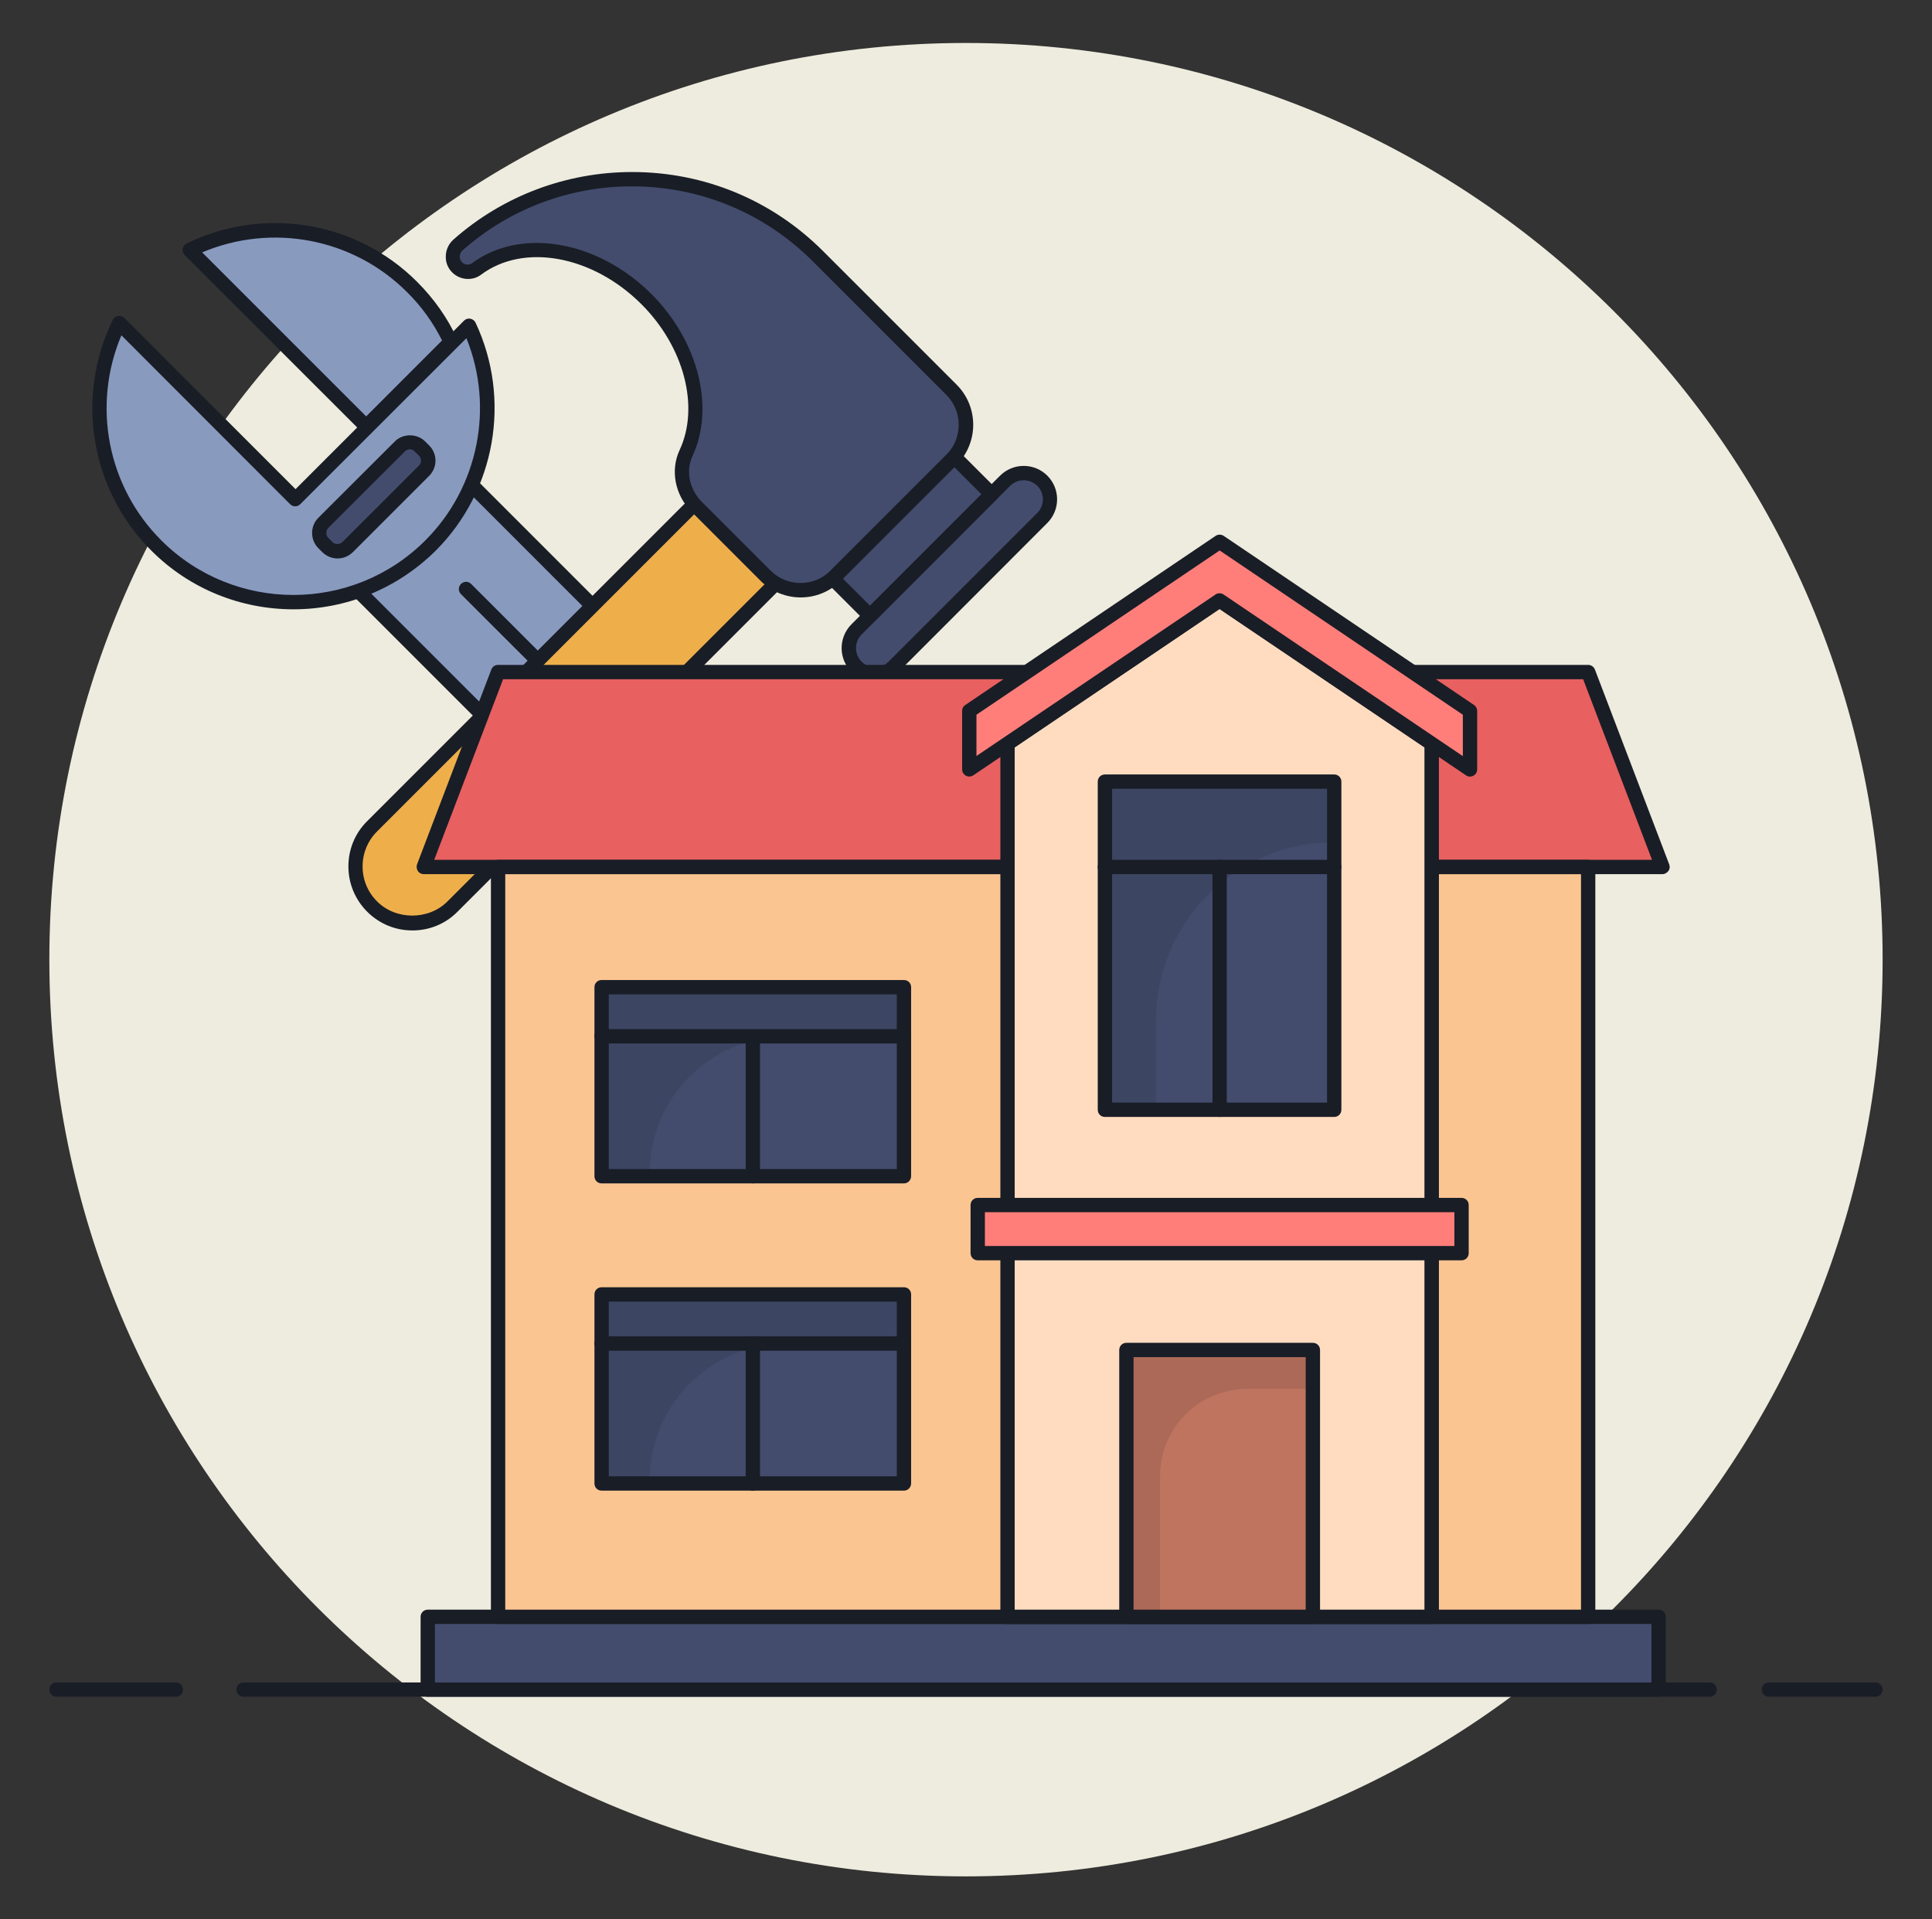 <svg width="151" height="150" viewBox="0 0 151 150" fill="none" xmlns="http://www.w3.org/2000/svg">
<rect x="0" y="0" width="151" height="150" fill="#333333" stroke="none"/>
<path d="M147.141 74.989C147.141 114.571 115.059 146.642 75.488 146.642C35.917 146.642 3.857 114.571 3.857 74.989C3.857 35.429 35.928 3.358 75.488 3.358C115.048 3.358 147.141 35.429 147.141 74.989Z" fill="#EEECDE"/>
<path d="M133.618 132.604H19.036C18.723 132.604 18.477 132.358 18.477 132.045C18.477 131.731 18.723 131.485 19.036 131.485H133.618C133.932 131.485 134.178 131.731 134.178 132.045C134.178 132.358 133.932 132.604 133.618 132.604Z" fill="#191D26"/>
<path d="M13.742 132.604H4.417C4.104 132.604 3.857 132.358 3.857 132.045C3.857 131.731 4.104 131.485 4.417 131.485H13.742C14.055 131.485 14.302 131.731 14.302 132.045C14.302 132.358 14.044 132.604 13.742 132.604Z" fill="#191D26"/>
<path d="M146.581 132.604H138.253C137.94 132.604 137.693 132.358 137.693 132.045C137.693 131.731 137.94 131.485 138.253 131.485H146.581C146.895 131.485 147.141 131.731 147.141 132.045C147.141 132.358 146.895 132.604 146.581 132.604Z" fill="#191D26"/>
<path d="M26.66 44.832L55.888 74.06C58.25 76.422 62.089 76.433 64.451 74.06C65.638 72.873 66.22 71.328 66.22 69.772C66.209 68.228 65.615 66.672 64.44 65.496L35.224 36.269L26.66 44.832ZM58.283 71.373C57.321 70.41 57.321 68.866 58.283 67.914C59.246 66.951 60.802 66.951 61.753 67.903C62.716 68.866 62.716 70.422 61.753 71.384C60.802 72.336 59.246 72.336 58.283 71.373Z" fill="#899ABF"/>
<path d="M60.163 76.388C58.394 76.388 56.738 75.705 55.484 74.451L26.267 45.235C26.044 45.011 26.044 44.664 26.267 44.44L34.831 35.877C35.044 35.664 35.413 35.664 35.626 35.877L64.853 65.104C66.107 66.358 66.79 68.015 66.79 69.784C66.79 71.552 66.107 73.209 64.853 74.463C63.588 75.705 61.932 76.388 60.163 76.388ZM27.454 44.832L56.279 73.657C58.417 75.795 61.909 75.806 64.047 73.657C65.088 72.616 65.659 71.239 65.659 69.772C65.659 68.306 65.088 66.929 64.047 65.888L35.223 37.063L27.454 44.832Z" fill="#191D26"/>
<path d="M9.32 25.243L23.1 39.022L36.656 25.466C39.297 31.086 38.312 37.981 33.667 42.627C27.745 48.548 18.141 48.548 12.219 42.627C7.506 37.925 6.555 30.907 9.32 25.243Z" fill="#899ABF"/>
<path d="M32.211 22.433C33.498 23.72 34.495 25.164 35.222 26.72L28.618 33.325L14.838 19.545C20.502 16.78 27.521 17.731 32.211 22.433Z" fill="#899ABF"/>
<path d="M22.932 47.619C18.902 47.619 14.872 46.086 11.816 43.019C7.07 38.272 5.872 31.03 8.816 24.996C8.894 24.828 9.051 24.716 9.23 24.694C9.409 24.66 9.588 24.716 9.723 24.851L23.099 38.228L36.264 25.063C36.398 24.929 36.577 24.873 36.756 24.907C36.935 24.94 37.092 25.052 37.17 25.22C39.98 31.198 38.726 38.351 34.07 43.019C30.98 46.086 26.962 47.619 22.932 47.619ZM9.488 26.205C7.182 31.657 8.379 38.004 12.6 42.224C18.297 47.922 27.566 47.922 33.252 42.224C37.394 38.082 38.637 31.825 36.454 26.429L23.469 39.403C23.245 39.627 22.898 39.627 22.674 39.403L9.488 26.205Z" fill="#191D26"/>
<path d="M28.618 33.884C28.472 33.884 28.327 33.828 28.226 33.716L14.435 19.936C14.312 19.813 14.245 19.623 14.278 19.444C14.312 19.265 14.424 19.108 14.58 19.03C20.625 16.086 27.868 17.284 32.603 22.03C33.913 23.34 34.965 24.828 35.726 26.474C35.827 26.686 35.782 26.944 35.614 27.101L29.009 33.705C28.898 33.828 28.752 33.884 28.618 33.884ZM15.8 19.724L28.618 32.541L34.55 26.608C33.856 25.22 32.95 23.955 31.819 22.836C27.61 18.616 21.263 17.418 15.8 19.724Z" fill="#191D26"/>
<path d="M27.174 42.761L33.141 36.795C33.577 36.358 33.577 35.653 33.141 35.216L32.827 34.903C32.391 34.466 31.686 34.466 31.249 34.903L25.282 40.869C24.846 41.306 24.846 42.011 25.282 42.448L25.596 42.761C26.032 43.198 26.738 43.198 27.174 42.761Z" fill="#434C6D"/>
<path d="M26.38 43.645C25.954 43.645 25.518 43.477 25.193 43.153L24.88 42.84C24.23 42.19 24.23 41.116 24.88 40.466L30.857 34.5C31.484 33.862 32.592 33.862 33.23 34.5L33.544 34.813C33.857 35.127 34.036 35.552 34.036 36C34.036 36.448 33.857 36.873 33.544 37.187L27.577 43.153C27.241 43.477 26.816 43.645 26.38 43.645ZM32.032 35.116C31.887 35.116 31.741 35.172 31.641 35.283L25.663 41.25C25.45 41.463 25.45 41.821 25.663 42.045L25.977 42.358C26.189 42.571 26.547 42.571 26.771 42.358L32.738 36.392C32.839 36.291 32.906 36.145 32.906 36C32.906 35.854 32.85 35.709 32.738 35.608L32.424 35.295C32.324 35.172 32.189 35.116 32.032 35.116Z" fill="#191D26"/>
<path d="M54.936 65.104C54.79 65.104 54.645 65.048 54.544 64.936L36.029 46.433C35.805 46.209 35.805 45.862 36.029 45.638C36.253 45.414 36.6 45.414 36.824 45.638L55.328 64.142C55.552 64.366 55.552 64.713 55.328 64.936C55.216 65.048 55.07 65.104 54.936 65.104Z" fill="#191D26"/>
<path d="M60.028 72.649C59.256 72.649 58.483 72.358 57.89 71.765C57.319 71.194 57.006 70.444 57.006 69.638C57.006 68.832 57.319 68.082 57.89 67.511C59.066 66.336 60.98 66.325 62.155 67.5C63.331 68.675 63.331 70.601 62.155 71.776C61.562 72.358 60.801 72.649 60.028 72.649ZM60.028 67.746C59.536 67.746 59.054 67.936 58.674 68.306C58.316 68.664 58.114 69.134 58.114 69.638C58.114 70.142 58.316 70.612 58.674 70.97C59.413 71.709 60.621 71.72 61.36 70.981C62.099 70.243 62.099 69.034 61.36 68.295C60.991 67.925 60.51 67.746 60.028 67.746Z" fill="#191D26"/>
<path d="M66.029 40.198L35.368 70.858C33.633 72.593 30.823 72.593 29.088 70.858C27.353 69.123 27.353 66.313 29.088 64.578L59.749 33.918L66.029 40.198Z" fill="#EEAF4B"/>
<path d="M32.234 72.716C30.902 72.716 29.648 72.201 28.697 71.25C27.757 70.31 27.23 69.045 27.23 67.713C27.23 66.38 27.745 65.116 28.697 64.175L59.357 33.515C59.57 33.302 59.939 33.302 60.152 33.515L66.432 39.795C66.533 39.895 66.6 40.041 66.6 40.187C66.6 40.332 66.544 40.477 66.432 40.578L35.76 71.25C34.82 72.201 33.566 72.716 32.234 72.716ZM59.749 34.701L29.48 64.97C28.742 65.698 28.339 66.683 28.339 67.713C28.339 68.754 28.742 69.728 29.48 70.455C30.947 71.922 33.499 71.922 34.965 70.455L65.234 40.187L59.749 34.701Z" fill="#191D26"/>
<path d="M74.367 35.944L65.311 45C63.8 46.511 61.348 46.511 59.837 45L54.453 39.616C53.344 38.507 52.964 36.817 53.624 35.395C55.259 31.881 54.117 26.966 50.524 23.373C46.483 19.332 40.762 18.381 37.248 21.011C36.788 21.358 36.139 21.291 35.725 20.888C35.233 20.395 35.277 19.601 35.803 19.131C39.677 15.705 44.546 14.004 49.393 14.004C54.643 14.004 59.915 16.007 63.923 20.015L74.367 30.459C75.878 31.981 75.878 34.433 74.367 35.944Z" fill="#434C6D"/>
<path d="M65.086 45.223L74.583 35.726L77.487 38.631L67.99 48.128L65.086 45.223Z" fill="#434C6D"/>
<path d="M81.464 40.478L69.845 52.097C69.039 52.903 67.74 52.903 66.935 52.097C66.129 51.291 66.129 49.992 66.935 49.187L78.554 37.567C79.36 36.761 80.658 36.761 81.464 37.567C82.27 38.373 82.27 39.672 81.464 40.478Z" fill="#434C6D"/>
<path d="M62.581 46.69C61.45 46.69 60.308 46.254 59.446 45.392L54.062 40.007C52.752 38.698 52.372 36.75 53.122 35.16C54.689 31.791 53.469 27.101 50.133 23.776C46.316 19.959 40.931 18.974 37.595 21.47C36.924 21.974 35.95 21.895 35.345 21.291C34.998 20.944 34.819 20.496 34.842 20.004C34.853 19.511 35.077 19.041 35.446 18.716C39.297 15.313 44.256 13.444 49.405 13.444C55.047 13.444 60.342 15.638 64.327 19.623L74.771 30.067C76.495 31.791 76.495 34.601 74.771 36.325L65.715 45.38C64.842 46.265 63.711 46.69 62.581 46.69ZM41.95 18.985C44.995 18.985 48.308 20.373 50.916 22.981C54.577 26.642 55.886 31.836 54.129 35.63C53.581 36.795 53.872 38.239 54.845 39.213L60.23 44.597C61.517 45.884 63.622 45.884 64.909 44.597L73.965 35.541C75.252 34.254 75.252 32.149 73.965 30.862L63.521 20.418C59.748 16.645 54.722 14.563 49.383 14.563C44.502 14.563 39.812 16.332 36.163 19.556C36.017 19.679 35.939 19.858 35.928 20.037C35.928 20.205 35.983 20.373 36.107 20.496C36.319 20.709 36.666 20.742 36.901 20.563C38.345 19.5 40.103 18.985 41.95 18.985Z" fill="#191D26"/>
<path d="M67.998 48.694C67.852 48.694 67.707 48.638 67.606 48.526L64.695 45.616C64.471 45.392 64.471 45.045 64.695 44.821L74.199 35.317C74.423 35.093 74.77 35.093 74.994 35.317L77.904 38.227C78.005 38.328 78.072 38.474 78.072 38.619C78.072 38.765 78.016 38.91 77.904 39.011L68.4 48.515C68.288 48.638 68.143 48.694 67.998 48.694ZM65.882 45.224L67.998 47.34L76.707 38.63L74.591 36.515L65.882 45.224Z" fill="#191D26"/>
<path d="M68.39 53.261C67.719 53.261 67.047 53.004 66.543 52.5C65.525 51.481 65.525 49.825 66.543 48.795L78.163 37.175C79.181 36.157 80.838 36.157 81.857 37.175C82.875 38.194 82.875 39.851 81.857 40.869L70.237 52.5C69.734 53.004 69.062 53.261 68.39 53.261ZM80.01 37.534C79.629 37.534 79.249 37.679 78.946 37.97L67.338 49.59C66.756 50.172 66.756 51.123 67.338 51.705C67.92 52.287 68.872 52.287 69.454 51.705L81.073 40.086C81.655 39.504 81.655 38.552 81.073 37.97C80.782 37.679 80.401 37.534 80.01 37.534Z" fill="#191D26"/>
<path d="M33.432 126.358H129.633V132.045H33.432V126.358Z" fill="#434C6D"/>
<path d="M129.634 132.604H33.433C33.119 132.604 32.873 132.358 32.873 132.045V126.358C32.873 126.045 33.119 125.798 33.433 125.798H129.634C129.948 125.798 130.194 126.045 130.194 126.358V132.045C130.194 132.358 129.936 132.604 129.634 132.604ZM33.992 131.485H129.075V126.918H33.992V131.485Z" fill="#191D26"/>
<path d="M38.928 67.757H124.125V126.358H38.928V67.757Z" fill="#FBC592"/>
<path d="M129.936 67.757L124.127 52.522H38.929L33.119 67.757H129.936Z" fill="#E86060"/>
<path d="M129.936 68.317H33.119C32.94 68.317 32.76 68.228 32.66 68.071C32.559 67.914 32.536 67.724 32.593 67.556L38.402 52.321C38.48 52.108 38.693 51.963 38.928 51.963H124.126C124.361 51.963 124.563 52.108 124.652 52.321L130.462 67.556C130.529 67.724 130.507 67.925 130.395 68.071C130.283 68.216 130.115 68.317 129.936 68.317ZM33.936 67.198H129.119L123.734 53.082H39.32L33.936 67.198Z" fill="#191D26"/>
<path d="M124.127 126.918H38.929C38.615 126.918 38.369 126.672 38.369 126.358V67.757C38.369 67.444 38.615 67.198 38.929 67.198H124.127C124.44 67.198 124.686 67.444 124.686 67.757V126.358C124.686 126.672 124.44 126.918 124.127 126.918ZM39.489 125.798H123.567V68.317H39.489V125.798Z" fill="#191D26"/>
<path d="M111.903 58.119V126.358H78.746V58.119L95.324 46.925L111.903 58.119Z" fill="#FFDCC0"/>
<path d="M111.902 126.918H78.745C78.432 126.918 78.186 126.672 78.186 126.358V58.119C78.186 57.929 78.275 57.761 78.432 57.66L95.01 46.466C95.201 46.343 95.447 46.343 95.637 46.466L112.215 57.66C112.372 57.761 112.462 57.94 112.462 58.119V126.369C112.462 126.672 112.204 126.918 111.902 126.918ZM79.305 125.798H111.331V58.41L95.312 47.597L79.305 58.41V125.798Z" fill="#191D26"/>
<path d="M114.89 55.556L95.323 42.347L75.756 55.556V60.134L95.323 46.925L114.89 60.134V55.556Z" fill="#FF7E7A"/>
<path d="M114.891 60.694C114.779 60.694 114.667 60.66 114.578 60.593L95.324 47.586L76.07 60.593C75.903 60.705 75.679 60.716 75.499 60.627C75.32 60.526 75.197 60.336 75.197 60.134V55.556C75.197 55.366 75.287 55.198 75.444 55.097L95.011 41.877C95.201 41.754 95.447 41.754 95.638 41.877L115.205 55.097C115.361 55.198 115.451 55.377 115.451 55.556V60.134C115.451 60.347 115.339 60.526 115.149 60.627C115.07 60.672 114.981 60.694 114.891 60.694ZM95.324 46.366C95.436 46.366 95.548 46.399 95.638 46.466L114.332 59.093V55.858L95.324 43.019L76.317 55.858V59.082L95.011 46.455C95.1 46.388 95.212 46.366 95.324 46.366Z" fill="#191D26"/>
<path d="M86.357 61.086H104.279V86.731H86.357V61.086Z" fill="#434C6D"/>
<g opacity="0.1">
<path d="M104.291 61.097V65.821C96.589 65.821 90.343 72.067 90.343 79.769V86.742H86.369V61.097H104.291Z" fill="black"/>
</g>
<path d="M88.037 105.504H102.612V126.358H88.037V105.504Z" fill="#BF7460"/>
<g opacity="0.1">
<path d="M102.612 105.504V108.548H97.463C93.713 108.548 90.668 111.593 90.668 115.343V126.369H88.037V105.504H102.612Z" fill="black"/>
</g>
<path d="M102.611 126.918H88.036C87.723 126.918 87.477 126.672 87.477 126.358V105.504C87.477 105.19 87.723 104.944 88.036 104.944H102.611C102.924 104.944 103.171 105.19 103.171 105.504V126.358C103.171 126.672 102.924 126.918 102.611 126.918ZM88.596 125.798H102.051V106.063H88.596V125.798Z" fill="#191D26"/>
<path d="M104.278 87.291H86.357C86.043 87.291 85.797 87.045 85.797 86.731V61.086C85.797 60.772 86.043 60.526 86.357 60.526H104.278C104.592 60.526 104.838 60.772 104.838 61.086V86.731C104.838 87.045 104.592 87.291 104.278 87.291ZM86.916 86.171H103.719V61.645H86.916V86.171Z" fill="#191D26"/>
<path d="M76.418 94.175H114.231V97.936H76.418V94.175Z" fill="#FF7E7A"/>
<path d="M114.231 98.496H76.417C76.104 98.496 75.857 98.25 75.857 97.936V94.175C75.857 93.862 76.104 93.616 76.417 93.616H114.231C114.544 93.616 114.79 93.862 114.79 94.175V97.936C114.79 98.25 114.544 98.496 114.231 98.496ZM76.977 97.377H113.671V94.735H76.977V97.377Z" fill="#191D26"/>
<path d="M104.278 68.317H86.357C86.043 68.317 85.797 68.071 85.797 67.757C85.797 67.444 86.043 67.198 86.357 67.198H104.278C104.592 67.198 104.838 67.444 104.838 67.757C104.838 68.071 104.592 68.317 104.278 68.317Z" fill="#191D26"/>
<path d="M95.323 87.291C95.01 87.291 94.764 87.045 94.764 86.731V67.757C94.764 67.444 95.01 67.198 95.323 67.198C95.637 67.198 95.883 67.444 95.883 67.757V86.731C95.883 87.045 95.637 87.291 95.323 87.291Z" fill="#191D26"/>
<path d="M47.022 77.149H70.652V91.914H47.022V77.149Z" fill="#434C6D"/>
<g opacity="0.1">
<path d="M70.662 77.16V81H61.449C55.55 81 50.781 85.78 50.781 91.668V91.925H47.031V77.16H70.662Z" fill="black"/>
</g>
<path d="M70.651 92.485H47.021C46.707 92.485 46.461 92.239 46.461 91.925V77.149C46.461 76.836 46.707 76.59 47.021 76.59H70.651C70.965 76.59 71.211 76.836 71.211 77.149V91.914C71.211 92.228 70.965 92.485 70.651 92.485ZM47.58 91.366H70.091V77.709H47.58V91.366Z" fill="#191D26"/>
<path d="M70.651 81.549H47.021C46.707 81.549 46.461 81.302 46.461 80.989C46.461 80.675 46.707 80.429 47.021 80.429H70.651C70.965 80.429 71.211 80.675 71.211 80.989C71.211 81.302 70.965 81.549 70.651 81.549Z" fill="#191D26"/>
<path d="M58.841 92.485C58.528 92.485 58.281 92.239 58.281 91.925V81C58.281 80.686 58.528 80.44 58.841 80.44C59.154 80.44 59.401 80.686 59.401 81V91.925C59.401 92.228 59.143 92.485 58.841 92.485Z" fill="#191D26"/>
<path d="M47.022 101.16H70.652V115.925H47.022V101.16Z" fill="#434C6D"/>
<g opacity="0.1">
<path d="M70.662 101.172V105.011H61.449C55.55 105.011 50.781 109.791 50.781 115.679V115.937H47.031V101.172H70.662Z" fill="black"/>
</g>
<path d="M70.651 116.496H47.021C46.707 116.496 46.461 116.25 46.461 115.937V101.16C46.461 100.847 46.707 100.601 47.021 100.601H70.651C70.965 100.601 71.211 100.847 71.211 101.16V115.925C71.211 116.239 70.965 116.496 70.651 116.496ZM47.58 115.377H70.091V101.72H47.58V115.377Z" fill="#191D26"/>
<path d="M70.651 105.56H47.021C46.707 105.56 46.461 105.313 46.461 105C46.461 104.687 46.707 104.44 47.021 104.44H70.651C70.965 104.44 71.211 104.687 71.211 105C71.211 105.313 70.965 105.56 70.651 105.56Z" fill="#191D26"/>
<path d="M58.841 116.496C58.528 116.496 58.281 116.25 58.281 115.937V105C58.281 104.687 58.528 104.44 58.841 104.44C59.154 104.44 59.401 104.687 59.401 105V115.925C59.401 116.239 59.143 116.496 58.841 116.496Z" fill="#191D26"/>
</svg>
